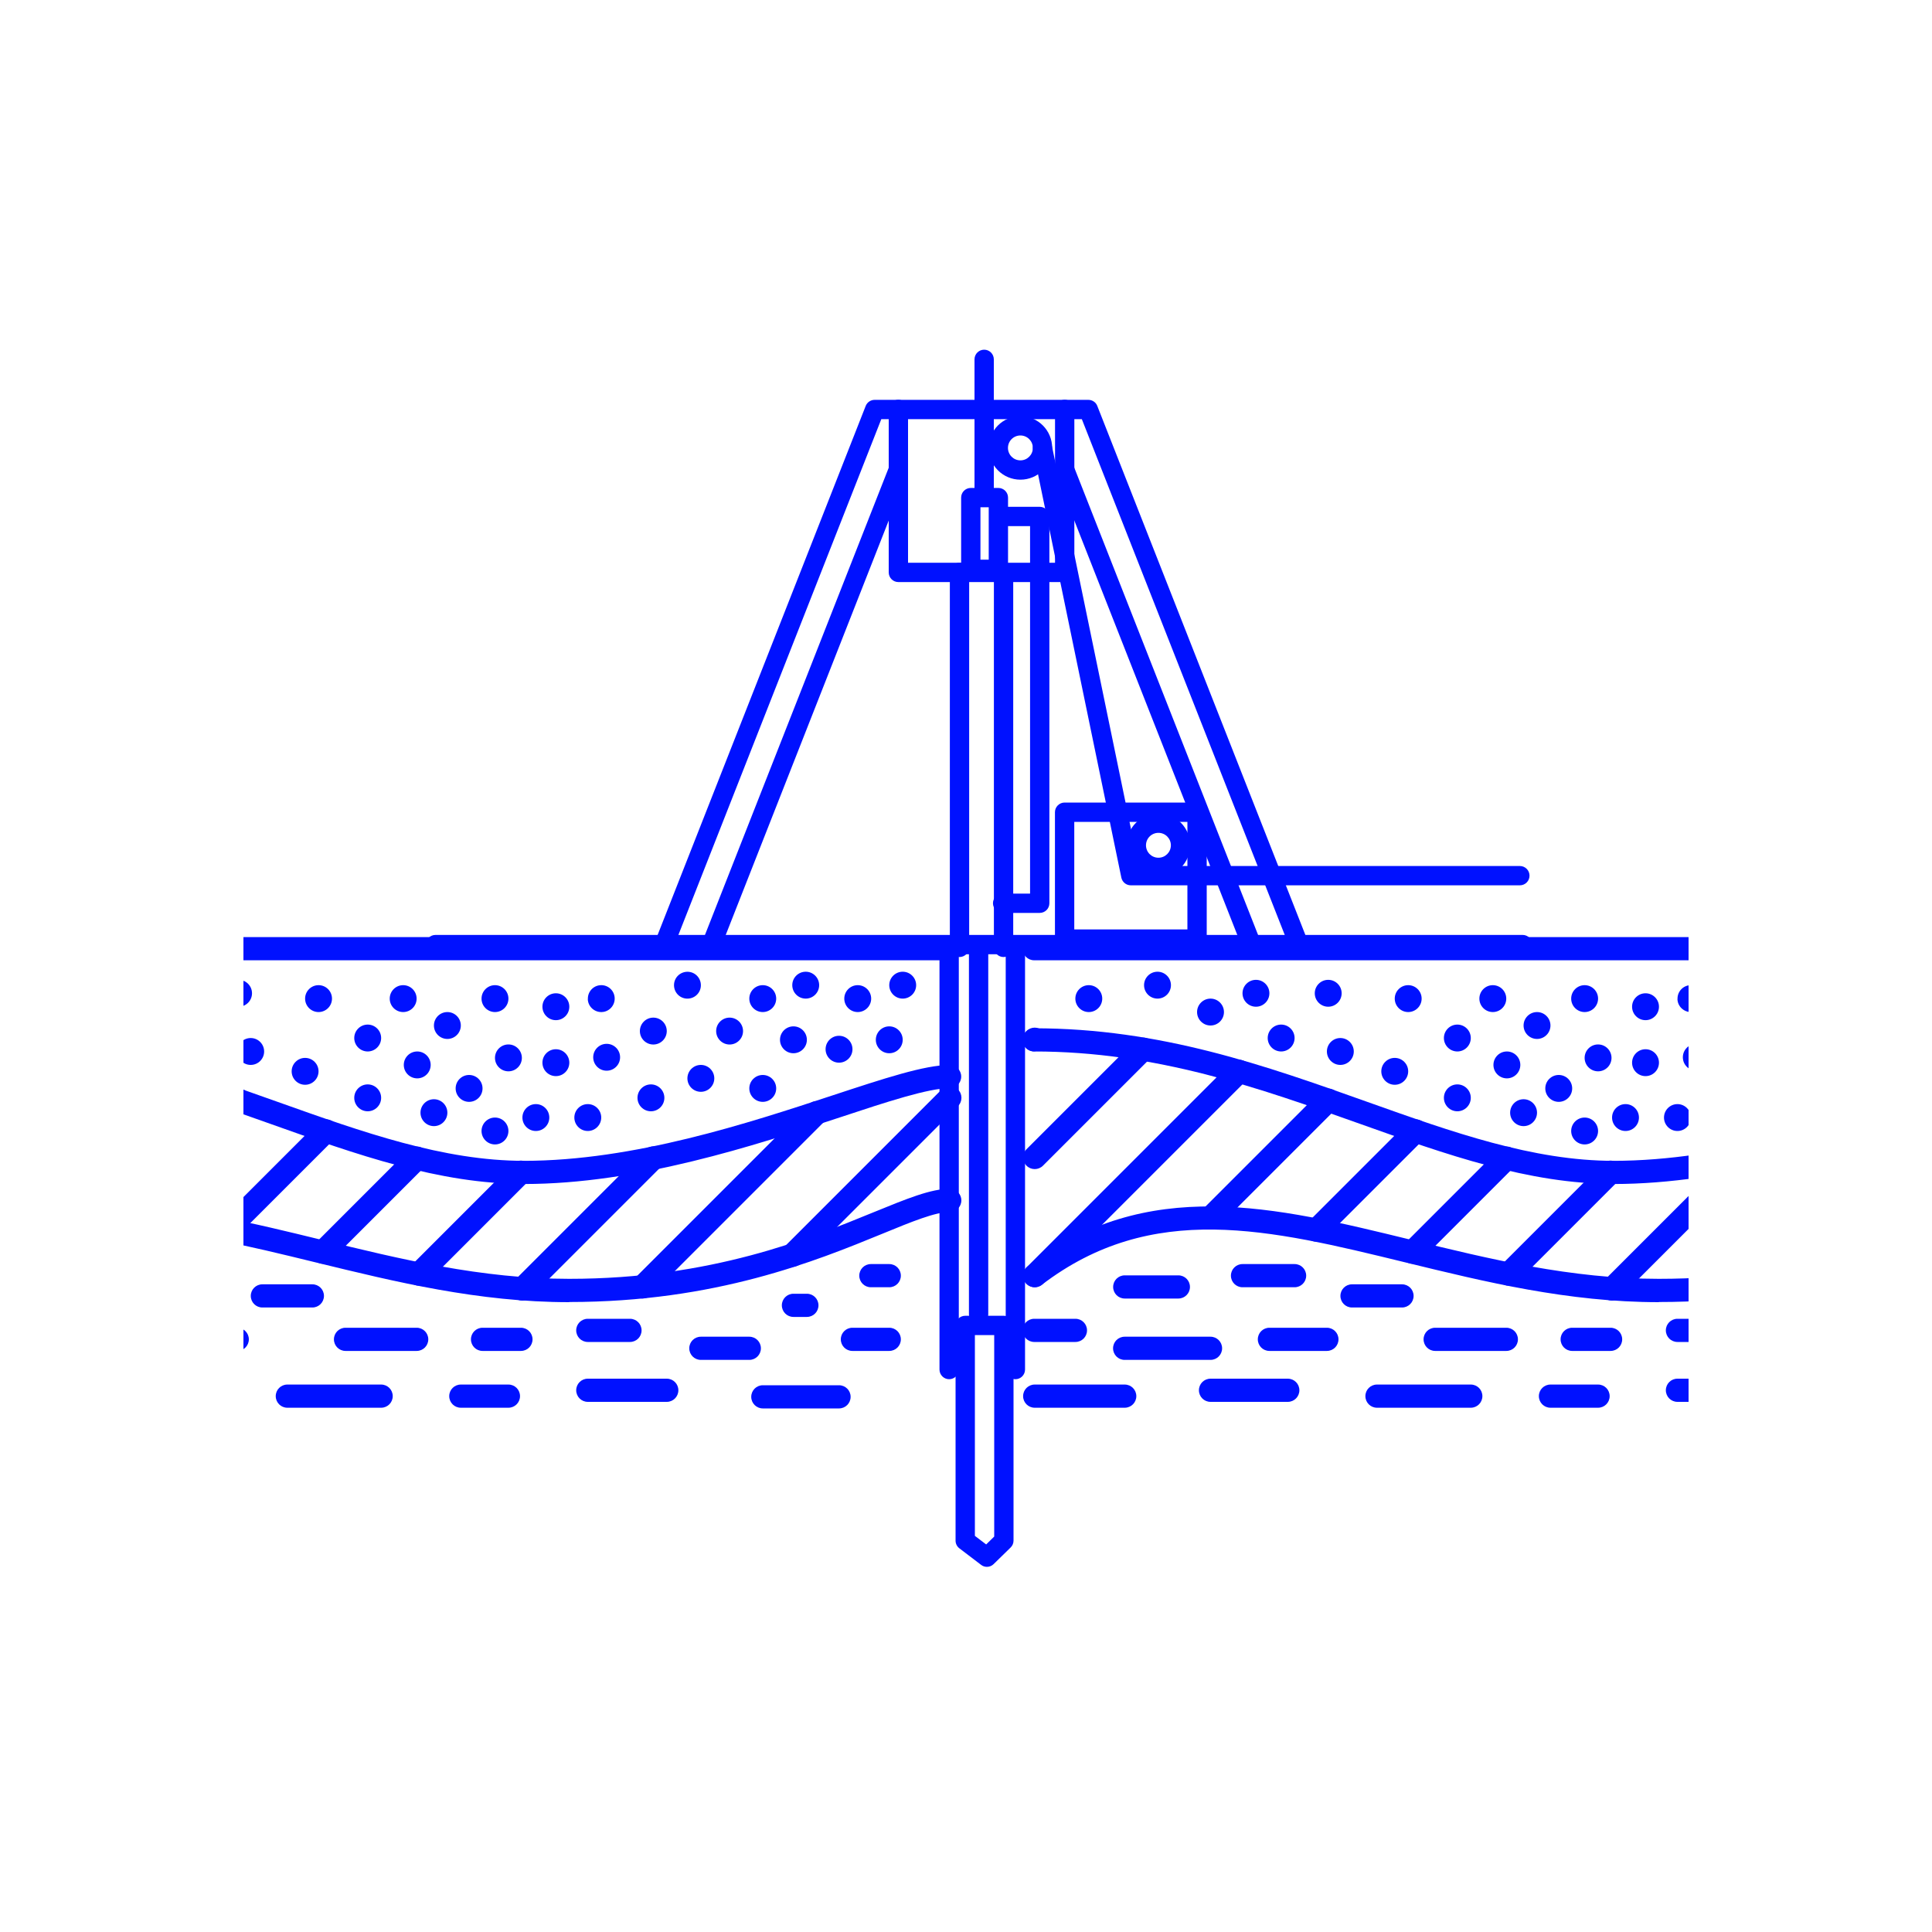 <?xml version="1.0" encoding="UTF-8"?>
<svg id="_レイヤー_2" data-name="レイヤー 2" xmlns="http://www.w3.org/2000/svg" width="250" height="250" xmlns:xlink="http://www.w3.org/1999/xlink" viewBox="0 0 250 250">
  <defs>
    <clipPath id="clippath">
      <rect x="31.5" y="31.5" width="187" height="187" style="fill: none; stroke-width: 0px;"/>
    </clipPath>
  </defs>
  <g id="_レイヤー_6" data-name="レイヤー 6">
    <g>
      <g>
        <g style="clip-path: url(#clippath);">
          <g>
            <path d="M-1.85,129.22c0,.96.78,1.74,1.74,1.74s1.74-.78,1.74-1.74-.78-1.74-1.74-1.74-1.74.78-1.74,1.74Z" style="fill: #01f; stroke-width: 0px;"/>
            <path d="M7.04,127.48c0,.96.78,1.74,1.74,1.74s1.74-.78,1.74-1.74-.78-1.74-1.74-1.74-1.74.78-1.74,1.74Z" style="fill: #01f; stroke-width: 0px;"/>
            <path d="M13.9,130.96c0,.96.78,1.74,1.74,1.74s1.74-.78,1.74-1.74-.78-1.74-1.74-1.74-1.74.78-1.74,1.74Z" style="fill: #01f; stroke-width: 0px;"/>
            <path d="M19.78,128.53c0,.96.78,1.74,1.74,1.74s1.74-.78,1.74-1.74-.78-1.74-1.74-1.74-1.74.78-1.74,1.74Z" style="fill: #01f; stroke-width: 0px;"/>
            <path d="M23.04,134.32c0,.96.78,1.74,1.74,1.74s1.74-.78,1.74-1.74-.78-1.74-1.74-1.74-1.74.78-1.74,1.74Z" style="fill: #01f; stroke-width: 0px;"/>
            <path d="M29.13,128.53c0,.96.78,1.74,1.74,1.74s1.74-.78,1.74-1.74-.78-1.74-1.74-1.74-1.74.78-1.74,1.74Z" style="fill: #01f; stroke-width: 0px;"/>
            <path d="M30.7,136.06c0,.96.78,1.74,1.74,1.74s1.74-.78,1.74-1.74-.78-1.74-1.74-1.74-1.74.78-1.74,1.74Z" style="fill: #01f; stroke-width: 0px;"/>
            <path d="M39.48,129.22c0,.96.78,1.74,1.74,1.74s1.74-.78,1.74-1.74-.78-1.74-1.74-1.74-1.74.78-1.74,1.74Z" style="fill: #01f; stroke-width: 0px;"/>
            <path d="M37.74,138.63c0,.96.78,1.74,1.74,1.74s1.74-.78,1.74-1.74-.78-1.74-1.74-1.74-1.74.78-1.74,1.74Z" style="fill: #01f; stroke-width: 0px;"/>
            <path d="M50.43,129.22c0,.96.78,1.74,1.74,1.74s1.74-.78,1.74-1.74-.78-1.74-1.74-1.74-1.74.78-1.74,1.74Z" style="fill: #01f; stroke-width: 0px;"/>
            <path d="M45.84,134.32c0,.96.78,1.74,1.74,1.74s1.74-.78,1.74-1.74-.78-1.74-1.74-1.74-1.74.78-1.74,1.74Z" style="fill: #01f; stroke-width: 0px;"/>
            <path d="M45.84,142.06c0,.96.78,1.74,1.74,1.74s1.74-.78,1.74-1.74-.78-1.74-1.74-1.74-1.74.78-1.74,1.74Z" style="fill: #01f; stroke-width: 0px;"/>
            <path d="M52.25,137.8c0,.96.78,1.74,1.74,1.74s1.74-.78,1.74-1.74-.78-1.74-1.74-1.74-1.74.78-1.74,1.74Z" style="fill: #01f; stroke-width: 0px;"/>
            <path d="M56.15,132.7c0,.96.78,1.74,1.74,1.74s1.74-.78,1.74-1.74-.78-1.74-1.74-1.74-1.74.78-1.74,1.74Z" style="fill: #01f; stroke-width: 0px;"/>
            <path d="M62.31,129.22c0,.96.78,1.74,1.74,1.74s1.74-.78,1.74-1.74-.78-1.74-1.74-1.74-1.74.78-1.74,1.74Z" style="fill: #01f; stroke-width: 0px;"/>
            <path d="M64.05,136.89c0,.96.78,1.74,1.74,1.74s1.74-.78,1.74-1.74-.78-1.74-1.74-1.74-1.74.78-1.74,1.74Z" style="fill: #01f; stroke-width: 0px;"/>
            <path d="M70.19,137.51c0,.96.78,1.74,1.74,1.74s1.74-.78,1.74-1.74-.78-1.74-1.74-1.74-1.74.78-1.74,1.74Z" style="fill: #01f; stroke-width: 0px;"/>
            <path d="M88.95,139.54c0,.96.78,1.74,1.74,1.74s1.74-.78,1.74-1.74-.78-1.74-1.74-1.74-1.74.78-1.74,1.74Z" style="fill: #01f; stroke-width: 0px;"/>
            <path d="M96.96,140.84c0,.96.78,1.74,1.74,1.74s1.74-.78,1.74-1.74-.78-1.74-1.74-1.74-1.74.78-1.74,1.74Z" style="fill: #01f; stroke-width: 0px;"/>
            <path d="M96.96,129.22c0,.96.78,1.74,1.74,1.74s1.74-.78,1.74-1.74-.78-1.74-1.74-1.74-1.74.78-1.74,1.74Z" style="fill: #01f; stroke-width: 0px;"/>
            <path d="M92.67,133.42c0,.96.78,1.74,1.74,1.74s1.74-.78,1.74-1.74-.78-1.74-1.74-1.74-1.74.78-1.74,1.74Z" style="fill: #01f; stroke-width: 0px;"/>
            <path d="M102.52,127.48c0,.96.78,1.74,1.74,1.74s1.74-.78,1.74-1.74-.78-1.74-1.74-1.74-1.74.78-1.74,1.74Z" style="fill: #01f; stroke-width: 0px;"/>
            <path d="M100.93,134.55c0,.96.78,1.74,1.74,1.74s1.74-.78,1.74-1.74-.78-1.74-1.74-1.74-1.74.78-1.74,1.74Z" style="fill: #01f; stroke-width: 0px;"/>
            <path d="M106.83,135.77c0,.96.78,1.74,1.74,1.74s1.74-.78,1.74-1.74-.78-1.74-1.74-1.74-1.74.78-1.74,1.74Z" style="fill: #01f; stroke-width: 0px;"/>
            <path d="M109.25,129.22c0,.96.78,1.74,1.74,1.74s1.74-.78,1.74-1.74-.78-1.74-1.74-1.74-1.74.78-1.74,1.74Z" style="fill: #01f; stroke-width: 0px;"/>
            <path d="M115.07,127.48c0,.96.78,1.74,1.74,1.74s1.74-.78,1.74-1.74-.78-1.74-1.74-1.74-1.74.78-1.74,1.74Z" style="fill: #01f; stroke-width: 0px;"/>
            <path d="M113.33,134.55c0,.96.78,1.74,1.74,1.74s1.74-.78,1.74-1.74-.78-1.74-1.74-1.74-1.74.78-1.74,1.74Z" style="fill: #01f; stroke-width: 0px;"/>
            <path d="M70.19,130.27c0,.96.78,1.74,1.74,1.74s1.74-.78,1.74-1.74-.78-1.74-1.74-1.74-1.74.78-1.74,1.74Z" style="fill: #01f; stroke-width: 0px;"/>
            <path d="M67.6,144.61c0,.96.78,1.74,1.74,1.74s1.74-.78,1.74-1.74-.78-1.74-1.74-1.74-1.74.78-1.74,1.74Z" style="fill: #01f; stroke-width: 0px;"/>
            <path d="M74.32,144.61c0,.96.78,1.74,1.74,1.74s1.74-.78,1.74-1.74-.78-1.74-1.74-1.74-1.74.78-1.74,1.74Z" style="fill: #01f; stroke-width: 0px;"/>
            <path d="M76.76,136.81c0,.96.78,1.74,1.74,1.74s1.74-.78,1.74-1.74-.78-1.74-1.74-1.74-1.74.78-1.74,1.74Z" style="fill: #01f; stroke-width: 0px;"/>
            <path d="M82.8,133.42c0,.96.78,1.74,1.74,1.74s1.74-.78,1.74-1.74-.78-1.74-1.74-1.74-1.74.78-1.74,1.74Z" style="fill: #01f; stroke-width: 0px;"/>
            <path d="M82.49,142.06c0,.96.78,1.74,1.74,1.74s1.74-.78,1.74-1.74-.78-1.74-1.74-1.74-1.74.78-1.74,1.74Z" style="fill: #01f; stroke-width: 0px;"/>
            <path d="M76.06,129.28c.03.96.84,1.71,1.8,1.68.96-.03,1.71-.84,1.68-1.8-.03-.96-.83-1.71-1.79-1.68-.96.03-1.71.83-1.68,1.8Z" style="fill: #01f; stroke-width: 0px;"/>
            <path d="M87.22,127.37c-.06.96.66,1.79,1.62,1.85.96.06,1.79-.66,1.85-1.62.06-.96-.66-1.79-1.62-1.85-.96-.06-1.79.66-1.85,1.62Z" style="fill: #01f; stroke-width: 0px;"/>
            <path d="M58.96,140.84c0,.96.78,1.74,1.74,1.74s1.74-.78,1.74-1.74-.78-1.74-1.74-1.74-1.74.78-1.74,1.74Z" style="fill: #01f; stroke-width: 0px;"/>
            <path d="M54.41,143.98c0,.96.78,1.74,1.74,1.74s1.74-.78,1.74-1.74-.78-1.74-1.74-1.74-1.74.78-1.74,1.74Z" style="fill: #01f; stroke-width: 0px;"/>
            <path d="M62.31,146.35c0,.96.78,1.74,1.74,1.74s1.74-.78,1.74-1.74-.78-1.74-1.74-1.74-1.74.78-1.74,1.74Z" style="fill: #01f; stroke-width: 0px;"/>
            <path d="M122.89,124.26H-7.18c-.83,0-1.5-.67-1.5-1.5s.67-1.5,1.5-1.5H122.89c.83,0,1.5.67,1.5,1.5s-.67,1.5-1.5,1.5Z" style="fill: #01f; stroke-width: 0px;"/>
            <path d="M67.81,153.2c-10.97,0-21.61-3.78-32.87-7.79-12.93-4.6-26.3-9.35-42.12-9.35-.83,0-1.5-.67-1.5-1.5s.67-1.5,1.5-1.5c16.35,0,29.96,4.84,43.13,9.53,11.01,3.92,21.41,7.62,31.86,7.62,14.2,0,29.06-4.89,39.9-8.46,6.68-2.2,11.95-3.94,15.17-3.94.83,0,1.5.67,1.5,1.5s-.67,1.5-1.5,1.5c-2.74,0-8.07,1.75-14.23,3.79-11.04,3.64-26.16,8.61-40.84,8.61Z" style="fill: #01f; stroke-width: 0px;"/>
            <path d="M73.65,168.5c-11.74,0-22.45-2.62-32.81-5.15-17.57-4.29-32.75-8-47.04,2.91-.66.5-1.6.38-2.11-.28-.5-.66-.38-1.6.28-2.11,15.44-11.79,32.02-7.74,49.58-3.45,10.18,2.49,20.71,5.06,32.1,5.06,18.35,0,31-5.18,39.38-8.61,4.31-1.76,7.42-3.04,9.87-3.04.83,0,1.5.67,1.5,1.5s-.67,1.5-1.5,1.5c-1.85,0-4.89,1.24-8.73,2.82-8.59,3.52-21.57,8.83-40.51,8.83Z" style="fill: #01f; stroke-width: 0px;"/>
            <g>
              <path d="M-7.11,151.28c-.39,0-.77-.15-1.06-.44-.59-.59-.59-1.54,0-2.13l14.01-14.01c.59-.59,1.54-.59,2.13,0,.59.59.59,1.54,0,2.13l-14.01,14.01c-.29.29-.68.44-1.06.44Z" style="fill: #01f; stroke-width: 0px;"/>
              <path d="M-7.11,166.57c-.39,0-.77-.15-1.06-.44-.59-.59-.59-1.54,0-2.13l26.43-26.43c.59-.59,1.54-.59,2.13,0,.59.59.59,1.54,0,2.13l-26.43,26.43c-.29.29-.68.44-1.06.44Z" style="fill: #01f; stroke-width: 0px;"/>
              <path d="M15.64,159.1c-.38,0-.77-.15-1.06-.44-.59-.59-.59-1.54,0-2.13l15.23-15.23c.59-.59,1.54-.59,2.13,0,.59.59.59,1.54,0,2.13l-15.23,15.23c-.29.29-.68.44-1.06.44Z" style="fill: #01f; stroke-width: 0px;"/>
              <path d="M29.35,160.68c-.39,0-.77-.15-1.06-.44-.59-.59-.59-1.54,0-2.13l12.83-12.83c.59-.59,1.54-.59,2.13,0,.59.59.59,1.54,0,2.13l-12.83,12.83c-.29.29-.68.44-1.06.44Z" style="fill: #01f; stroke-width: 0px;"/>
              <path d="M41.78,163.53c-.38,0-.77-.15-1.06-.44-.59-.59-.59-1.54,0-2.13l12.16-12.16c.59-.59,1.54-.59,2.13,0,.59.59.59,1.54,0,2.13l-12.16,12.16c-.29.29-.68.44-1.06.44Z" style="fill: #01f; stroke-width: 0px;"/>
              <path d="M54.22,166.37c-.39,0-.77-.15-1.06-.44-.59-.59-.59-1.54,0-2.13l13.18-13.18c.59-.59,1.54-.59,2.13,0,.59.59.59,1.54,0,2.13l-13.18,13.18c-.29.29-.68.44-1.06.44Z" style="fill: #01f; stroke-width: 0px;"/>
              <path d="M67.59,168.3c-.39,0-.77-.15-1.06-.44-.59-.59-.59-1.54,0-2.13l16.95-16.95c.59-.59,1.54-.59,2.13,0,.59.59.59,1.54,0,2.13l-16.95,16.95c-.29.29-.68.44-1.06.44Z" style="fill: #01f; stroke-width: 0px;"/>
              <path d="M83.14,168.03c-.38,0-.77-.15-1.06-.44-.59-.59-.59-1.54,0-2.13l22.54-22.54c.59-.59,1.54-.59,2.13,0,.59.59.59,1.54,0,2.13l-22.54,22.54c-.29.29-.68.44-1.06.44Z" style="fill: #01f; stroke-width: 0px;"/>
              <path d="M102.52,163.94c-.39,0-.77-.15-1.06-.44-.59-.59-.59-1.54,0-2.13l20.38-20.38c.59-.59,1.54-.59,2.13,0,.59.59.59,1.54,0,2.13l-20.38,20.38c-.29.29-.68.44-1.06.44Z" style="fill: #01f; stroke-width: 0px;"/>
            </g>
            <path d="M11.48,168.03h-6.94c-.83,0-1.5-.67-1.5-1.5s.67-1.5,1.5-1.5h6.94c.83,0,1.5.67,1.5,1.5s-.67,1.5-1.5,1.5Z" style="fill: #01f; stroke-width: 0px;"/>
            <path d="M15.64,175.97H4.54c-.83,0-1.5-.67-1.5-1.5s.67-1.5,1.5-1.5h11.11c.83,0,1.5.67,1.5,1.5s-.67,1.5-1.5,1.5Z" style="fill: #01f; stroke-width: 0px;"/>
            <path d="M26.52,166.57h-6.74c-.83,0-1.5-.67-1.5-1.5s.67-1.5,1.5-1.5h6.74c.83,0,1.5.67,1.5,1.5s-.67,1.5-1.5,1.5Z" style="fill: #01f; stroke-width: 0px;"/>
            <path d="M30.7,174.81h-7.44c-.83,0-1.5-.67-1.5-1.5s.67-1.5,1.5-1.5h7.44c.83,0,1.5.67,1.5,1.5s-.67,1.5-1.5,1.5Z" style="fill: #01f; stroke-width: 0px;"/>
            <path d="M40.42,169.19h-6.47c-.83,0-1.5-.67-1.5-1.5s.67-1.5,1.5-1.5h6.47c.83,0,1.5.67,1.5,1.5s-.67,1.5-1.5,1.5Z" style="fill: #01f; stroke-width: 0px;"/>
            <path d="M25.64,181.4h-10c-.83,0-1.5-.67-1.5-1.5s.67-1.5,1.5-1.5h10c.83,0,1.5.67,1.5,1.5s-.67,1.5-1.5,1.5Z" style="fill: #01f; stroke-width: 0px;"/>
            <path d="M4.54,182.16H-7.11c-.83,0-1.5-.67-1.5-1.5s.67-1.5,1.5-1.5H4.54c.83,0,1.5.67,1.5,1.5s-.67,1.5-1.5,1.5Z" style="fill: #01f; stroke-width: 0px;"/>
            <path d="M49.32,182.16h-12.14c-.83,0-1.5-.67-1.5-1.5s.67-1.5,1.5-1.5h12.14c.83,0,1.5.67,1.5,1.5s-.67,1.5-1.5,1.5Z" style="fill: #01f; stroke-width: 0px;"/>
            <path d="M53.92,174.81h-9.21c-.83,0-1.5-.67-1.5-1.5s.67-1.5,1.5-1.5h9.21c.83,0,1.5.67,1.5,1.5s-.67,1.5-1.5,1.5Z" style="fill: #01f; stroke-width: 0px;"/>
            <path d="M67.41,174.81h-4.97c-.83,0-1.5-.67-1.5-1.5s.67-1.5,1.5-1.5h4.97c.83,0,1.5.67,1.5,1.5s-.67,1.5-1.5,1.5Z" style="fill: #01f; stroke-width: 0px;"/>
            <path d="M65.79,182.16h-6.16c-.83,0-1.5-.67-1.5-1.5s.67-1.5,1.5-1.5h6.16c.83,0,1.5.67,1.5,1.5s-.67,1.5-1.5,1.5Z" style="fill: #01f; stroke-width: 0px;"/>
            <path d="M81.52,173.65h-5.46c-.83,0-1.5-.67-1.5-1.5s.67-1.5,1.5-1.5h5.46c.83,0,1.5.67,1.5,1.5s-.67,1.5-1.5,1.5Z" style="fill: #01f; stroke-width: 0px;"/>
            <path d="M86.28,181.4h-10.22c-.83,0-1.5-.67-1.5-1.5s.67-1.5,1.5-1.5h10.22c.83,0,1.5.67,1.5,1.5s-.67,1.5-1.5,1.5Z" style="fill: #01f; stroke-width: 0px;"/>
            <path d="M96.96,175.97h-6.27c-.83,0-1.5-.67-1.5-1.5s.67-1.5,1.5-1.5h6.27c.83,0,1.5.67,1.5,1.5s-.67,1.5-1.5,1.5Z" style="fill: #01f; stroke-width: 0px;"/>
            <path d="M108.57,182.25h-9.86c-.83,0-1.5-.67-1.5-1.5s.67-1.5,1.5-1.5h9.86c.83,0,1.5.67,1.5,1.5s-.67,1.5-1.5,1.5Z" style="fill: #01f; stroke-width: 0px;"/>
            <path d="M115.07,174.81h-4.77c-.83,0-1.5-.67-1.5-1.5s.67-1.5,1.5-1.5h4.77c.83,0,1.5.67,1.5,1.5s-.67,1.5-1.5,1.5Z" style="fill: #01f; stroke-width: 0px;"/>
            <path d="M104.41,170.41h-1.74c-.83,0-1.5-.67-1.5-1.5s.67-1.5,1.5-1.5h1.74c.83,0,1.5.67,1.5,1.5s-.67,1.5-1.5,1.5Z" style="fill: #01f; stroke-width: 0px;"/>
            <path d="M115.07,166.57h-2.38c-.83,0-1.5-.67-1.5-1.5s.67-1.5,1.5-1.5h2.38c.83,0,1.5.67,1.5,1.5s-.67,1.5-1.5,1.5Z" style="fill: #01f; stroke-width: 0px;"/>
          </g>
          <g>
            <path d="M139.15,129.22c0,.96.78,1.74,1.74,1.74s1.74-.78,1.74-1.74-.78-1.74-1.74-1.74-1.74.78-1.74,1.74Z" style="fill: #01f; stroke-width: 0px;"/>
            <path d="M148.04,127.48c0,.96.78,1.74,1.74,1.74s1.74-.78,1.74-1.74-.78-1.74-1.74-1.74-1.74.78-1.74,1.74Z" style="fill: #01f; stroke-width: 0px;"/>
            <path d="M154.9,130.96c0,.96.78,1.74,1.74,1.74s1.74-.78,1.74-1.74-.78-1.74-1.74-1.74-1.74.78-1.74,1.74Z" style="fill: #01f; stroke-width: 0px;"/>
            <path d="M160.78,128.53c0,.96.78,1.74,1.74,1.74s1.74-.78,1.74-1.74-.78-1.74-1.74-1.74-1.74.78-1.74,1.74Z" style="fill: #01f; stroke-width: 0px;"/>
            <path d="M164.04,134.32c0,.96.78,1.74,1.74,1.74s1.74-.78,1.74-1.74-.78-1.74-1.74-1.74-1.74.78-1.74,1.74Z" style="fill: #01f; stroke-width: 0px;"/>
            <path d="M170.13,128.53c0,.96.78,1.74,1.74,1.74s1.74-.78,1.74-1.74-.78-1.74-1.74-1.74-1.74.78-1.74,1.74Z" style="fill: #01f; stroke-width: 0px;"/>
            <path d="M171.7,136.06c0,.96.78,1.74,1.74,1.74s1.74-.78,1.74-1.74-.78-1.74-1.74-1.74-1.74.78-1.74,1.74Z" style="fill: #01f; stroke-width: 0px;"/>
            <path d="M180.48,129.22c0,.96.78,1.74,1.74,1.74s1.74-.78,1.74-1.74-.78-1.74-1.74-1.74-1.74.78-1.74,1.74Z" style="fill: #01f; stroke-width: 0px;"/>
            <path d="M178.74,138.63c0,.96.78,1.74,1.74,1.74s1.74-.78,1.74-1.74-.78-1.74-1.74-1.74-1.74.78-1.74,1.74Z" style="fill: #01f; stroke-width: 0px;"/>
            <path d="M191.43,129.22c0,.96.78,1.74,1.74,1.74s1.74-.78,1.74-1.74-.78-1.74-1.74-1.74-1.74.78-1.74,1.74Z" style="fill: #01f; stroke-width: 0px;"/>
            <path d="M186.84,134.32c0,.96.78,1.74,1.74,1.74s1.74-.78,1.74-1.74-.78-1.74-1.74-1.74-1.74.78-1.74,1.74Z" style="fill: #01f; stroke-width: 0px;"/>
            <path d="M186.84,142.06c0,.96.78,1.74,1.74,1.74s1.74-.78,1.74-1.74-.78-1.74-1.74-1.74-1.74.78-1.74,1.74Z" style="fill: #01f; stroke-width: 0px;"/>
            <path d="M193.25,137.8c0,.96.78,1.74,1.74,1.74s1.74-.78,1.74-1.74-.78-1.74-1.74-1.74-1.74.78-1.74,1.74Z" style="fill: #01f; stroke-width: 0px;"/>
            <path d="M197.15,132.7c0,.96.78,1.74,1.74,1.74s1.74-.78,1.74-1.74-.78-1.74-1.74-1.74-1.74.78-1.74,1.74Z" style="fill: #01f; stroke-width: 0px;"/>
            <path d="M203.31,129.22c0,.96.78,1.74,1.74,1.74s1.74-.78,1.74-1.74-.78-1.74-1.74-1.74-1.74.78-1.74,1.74Z" style="fill: #01f; stroke-width: 0px;"/>
            <path d="M205.05,136.89c0,.96.78,1.74,1.74,1.74s1.74-.78,1.74-1.74-.78-1.74-1.74-1.74-1.74.78-1.74,1.74Z" style="fill: #01f; stroke-width: 0px;"/>
            <path d="M211.19,137.51c0,.96.78,1.74,1.74,1.74s1.74-.78,1.74-1.74-.78-1.74-1.74-1.74-1.74.78-1.74,1.74Z" style="fill: #01f; stroke-width: 0px;"/>
            <path d="M229.95,139.54c0,.96.78,1.74,1.74,1.74s1.74-.78,1.74-1.74-.78-1.74-1.74-1.74-1.74.78-1.74,1.74Z" style="fill: #01f; stroke-width: 0px;"/>
            <path d="M237.96,140.84c0,.96.78,1.74,1.74,1.74s1.74-.78,1.74-1.74-.78-1.74-1.74-1.74-1.74.78-1.74,1.74Z" style="fill: #01f; stroke-width: 0px;"/>
            <path d="M237.96,129.22c0,.96.78,1.74,1.74,1.74s1.74-.78,1.74-1.74-.78-1.74-1.74-1.74-1.74.78-1.74,1.74Z" style="fill: #01f; stroke-width: 0px;"/>
            <path d="M233.67,133.42c0,.96.78,1.74,1.74,1.74s1.74-.78,1.74-1.74-.78-1.74-1.74-1.74-1.74.78-1.74,1.74Z" style="fill: #01f; stroke-width: 0px;"/>
            <path d="M243.52,127.48c0,.96.78,1.74,1.74,1.74s1.74-.78,1.74-1.74-.78-1.74-1.74-1.74-1.74.78-1.74,1.74Z" style="fill: #01f; stroke-width: 0px;"/>
            <path d="M241.93,134.55c0,.96.78,1.74,1.74,1.74s1.74-.78,1.74-1.74-.78-1.74-1.74-1.74-1.74.78-1.74,1.74Z" style="fill: #01f; stroke-width: 0px;"/>
            <path d="M247.83,135.77c0,.96.78,1.74,1.74,1.74s1.74-.78,1.74-1.74-.78-1.74-1.74-1.74-1.74.78-1.74,1.74Z" style="fill: #01f; stroke-width: 0px;"/>
            <path d="M211.19,130.27c0,.96.78,1.74,1.74,1.74s1.74-.78,1.74-1.74-.78-1.74-1.74-1.74-1.74.78-1.74,1.74Z" style="fill: #01f; stroke-width: 0px;"/>
            <path d="M208.6,144.61c0,.96.78,1.74,1.74,1.74s1.74-.78,1.74-1.74-.78-1.74-1.74-1.74-1.74.78-1.74,1.74Z" style="fill: #01f; stroke-width: 0px;"/>
            <path d="M215.32,144.61c0,.96.78,1.74,1.74,1.74s1.74-.78,1.74-1.74-.78-1.74-1.74-1.74-1.74.78-1.74,1.74Z" style="fill: #01f; stroke-width: 0px;"/>
            <path d="M217.76,136.81c0,.96.78,1.74,1.74,1.74s1.74-.78,1.74-1.74-.78-1.74-1.74-1.74-1.74.78-1.74,1.74Z" style="fill: #01f; stroke-width: 0px;"/>
            <path d="M223.8,133.42c0,.96.78,1.74,1.74,1.74s1.74-.78,1.74-1.74-.78-1.74-1.74-1.74-1.74.78-1.74,1.74Z" style="fill: #01f; stroke-width: 0px;"/>
            <path d="M223.49,142.06c0,.96.78,1.74,1.74,1.74s1.74-.78,1.74-1.74-.78-1.74-1.74-1.74-1.74.78-1.74,1.74Z" style="fill: #01f; stroke-width: 0px;"/>
            <path d="M217.06,129.28c.03.96.84,1.71,1.8,1.68.96-.03,1.71-.84,1.68-1.8-.03-.96-.83-1.71-1.79-1.68-.96.03-1.71.83-1.68,1.8Z" style="fill: #01f; stroke-width: 0px;"/>
            <path d="M228.22,127.37c-.06.96.66,1.79,1.62,1.85.96.06,1.79-.66,1.85-1.62.06-.96-.66-1.79-1.62-1.85-.96-.06-1.79.66-1.85,1.62Z" style="fill: #01f; stroke-width: 0px;"/>
            <path d="M199.96,140.84c0,.96.78,1.74,1.74,1.74s1.74-.78,1.74-1.74-.78-1.74-1.74-1.74-1.74.78-1.74,1.74Z" style="fill: #01f; stroke-width: 0px;"/>
            <path d="M195.41,143.98c0,.96.78,1.74,1.74,1.74s1.74-.78,1.74-1.74-.78-1.74-1.74-1.74-1.74.78-1.74,1.74Z" style="fill: #01f; stroke-width: 0px;"/>
            <path d="M203.31,146.35c0,.96.78,1.74,1.74,1.74s1.74-.78,1.74-1.74-.78-1.74-1.74-1.74-1.74.78-1.74,1.74Z" style="fill: #01f; stroke-width: 0px;"/>
            <path d="M263.89,124.26h-130.07c-.83,0-1.5-.67-1.5-1.5s.67-1.5,1.5-1.5h130.07c.83,0,1.5.67,1.5,1.5s-.67,1.5-1.5,1.5Z" style="fill: #01f; stroke-width: 0px;"/>
            <path d="M208.81,153.2c-10.97,0-21.61-3.78-32.87-7.79-12.93-4.6-26.3-9.35-42.12-9.35-.83,0-1.5-.67-1.5-1.5s.67-1.5,1.5-1.5c16.35,0,29.96,4.84,43.13,9.53,11.01,3.92,21.41,7.62,31.86,7.62,14.2,0,29.06-4.89,39.9-8.46,6.68-2.2,11.95-3.94,15.17-3.94.83,0,1.5.67,1.5,1.5s-.67,1.5-1.5,1.5c-2.74,0-8.07,1.75-14.23,3.79-11.04,3.64-26.16,8.61-40.84,8.61Z" style="fill: #01f; stroke-width: 0px;"/>
            <path d="M214.65,168.5c-11.74,0-22.45-2.62-32.81-5.15-17.57-4.29-32.75-8-47.04,2.91-.66.5-1.6.38-2.11-.28-.5-.66-.38-1.6.28-2.11,15.44-11.79,32.02-7.74,49.58-3.45,10.18,2.49,20.71,5.06,32.1,5.06,18.35,0,31-5.18,39.38-8.61,4.31-1.76,7.42-3.04,9.87-3.04.83,0,1.5.67,1.5,1.5s-.67,1.5-1.5,1.5c-1.85,0-4.89,1.24-8.73,2.82-8.59,3.52-21.57,8.83-40.51,8.83Z" style="fill: #01f; stroke-width: 0px;"/>
            <g>
              <path d="M133.83,136.05c-.39,0-.78-.15-1.07-.45-.58-.59-.58-1.54.01-2.13l.06-.06c.59-.58,1.54-.58,2.13.01.58.59.58,1.54-.01,2.13l-.06.06c-.29.29-.67.43-1.06.43Z" style="fill: #01f; stroke-width: 0px;"/>
              <path d="M133.89,151.28c-.39,0-.77-.15-1.06-.44-.59-.59-.59-1.54,0-2.13l14.01-14.01c.59-.59,1.54-.59,2.13,0,.59.59.59,1.54,0,2.13l-14.01,14.01c-.29.29-.68.44-1.06.44Z" style="fill: #01f; stroke-width: 0px;"/>
              <path d="M133.89,166.57c-.39,0-.77-.15-1.06-.44-.59-.59-.59-1.54,0-2.13l26.43-26.43c.59-.59,1.54-.59,2.13,0,.59.59.59,1.54,0,2.13l-26.43,26.43c-.29.29-.68.44-1.06.44Z" style="fill: #01f; stroke-width: 0px;"/>
              <path d="M156.64,159.1c-.38,0-.77-.15-1.06-.44-.59-.59-.59-1.54,0-2.13l15.23-15.23c.59-.59,1.54-.59,2.13,0,.59.59.59,1.54,0,2.13l-15.23,15.23c-.29.29-.68.44-1.06.44Z" style="fill: #01f; stroke-width: 0px;"/>
              <path d="M170.35,160.68c-.39,0-.77-.15-1.06-.44-.59-.59-.59-1.54,0-2.13l12.83-12.83c.59-.59,1.54-.59,2.13,0,.59.59.59,1.54,0,2.13l-12.83,12.83c-.29.29-.68.44-1.06.44Z" style="fill: #01f; stroke-width: 0px;"/>
              <path d="M182.78,163.53c-.38,0-.77-.15-1.06-.44-.59-.59-.59-1.54,0-2.13l12.16-12.16c.59-.59,1.54-.59,2.13,0,.59.59.59,1.54,0,2.13l-12.16,12.16c-.29.29-.68.44-1.06.44Z" style="fill: #01f; stroke-width: 0px;"/>
              <path d="M195.22,166.37c-.39,0-.77-.15-1.06-.44-.59-.59-.59-1.54,0-2.13l13.18-13.18c.59-.59,1.54-.59,2.13,0,.59.59.59,1.54,0,2.13l-13.18,13.18c-.29.29-.68.44-1.06.44Z" style="fill: #01f; stroke-width: 0px;"/>
              <path d="M208.59,168.3c-.39,0-.77-.15-1.06-.44-.59-.59-.59-1.54,0-2.13l16.95-16.95c.59-.59,1.54-.59,2.13,0,.59.59.59,1.54,0,2.13l-16.95,16.95c-.29.29-.68.44-1.06.44Z" style="fill: #01f; stroke-width: 0px;"/>
              <path d="M224.14,168.03c-.38,0-.77-.15-1.06-.44-.59-.59-.59-1.54,0-2.13l22.54-22.54c.59-.59,1.54-.59,2.13,0,.59.59.59,1.54,0,2.13l-22.54,22.54c-.29.29-.68.44-1.06.44Z" style="fill: #01f; stroke-width: 0px;"/>
              <path d="M243.52,163.94c-.39,0-.77-.15-1.06-.44-.59-.59-.59-1.54,0-2.13l20.38-20.38c.59-.59,1.54-.59,2.13,0,.59.59.59,1.54,0,2.13l-20.38,20.38c-.29.29-.68.44-1.06.44Z" style="fill: #01f; stroke-width: 0px;"/>
            </g>
            <path d="M139.16,173.65h-5.33c-.83,0-1.5-.67-1.5-1.5s.67-1.5,1.5-1.5h5.33c.83,0,1.5.67,1.5,1.5s-.67,1.5-1.5,1.5Z" style="fill: #01f; stroke-width: 0px;"/>
            <path d="M152.48,168.03h-6.94c-.83,0-1.5-.67-1.5-1.5s.67-1.5,1.5-1.5h6.94c.83,0,1.5.67,1.5,1.5s-.67,1.5-1.5,1.5Z" style="fill: #01f; stroke-width: 0px;"/>
            <path d="M156.64,175.97h-11.11c-.83,0-1.5-.67-1.5-1.5s.67-1.5,1.5-1.5h11.11c.83,0,1.5.67,1.5,1.5s-.67,1.5-1.5,1.5Z" style="fill: #01f; stroke-width: 0px;"/>
            <path d="M167.52,166.57h-6.74c-.83,0-1.5-.67-1.5-1.5s.67-1.5,1.5-1.5h6.74c.83,0,1.5.67,1.5,1.5s-.67,1.5-1.5,1.5Z" style="fill: #01f; stroke-width: 0px;"/>
            <path d="M171.7,174.81h-7.44c-.83,0-1.5-.67-1.5-1.5s.67-1.5,1.5-1.5h7.44c.83,0,1.5.67,1.5,1.5s-.67,1.5-1.5,1.5Z" style="fill: #01f; stroke-width: 0px;"/>
            <path d="M181.42,169.19h-6.47c-.83,0-1.5-.67-1.5-1.5s.67-1.5,1.5-1.5h6.47c.83,0,1.5.67,1.5,1.5s-.67,1.5-1.5,1.5Z" style="fill: #01f; stroke-width: 0px;"/>
            <path d="M166.64,181.4h-10c-.83,0-1.5-.67-1.5-1.5s.67-1.5,1.5-1.5h10c.83,0,1.5.67,1.5,1.5s-.67,1.5-1.5,1.5Z" style="fill: #01f; stroke-width: 0px;"/>
            <path d="M145.54,182.16h-11.65c-.83,0-1.5-.67-1.5-1.5s.67-1.5,1.5-1.5h11.65c.83,0,1.5.67,1.5,1.5s-.67,1.5-1.5,1.5Z" style="fill: #01f; stroke-width: 0px;"/>
            <path d="M190.32,182.16h-12.14c-.83,0-1.5-.67-1.5-1.5s.67-1.5,1.5-1.5h12.14c.83,0,1.5.67,1.5,1.5s-.67,1.5-1.5,1.5Z" style="fill: #01f; stroke-width: 0px;"/>
            <path d="M194.92,174.81h-9.21c-.83,0-1.5-.67-1.5-1.5s.67-1.5,1.5-1.5h9.21c.83,0,1.5.67,1.5,1.5s-.67,1.5-1.5,1.5Z" style="fill: #01f; stroke-width: 0px;"/>
            <path d="M208.41,174.81h-4.97c-.83,0-1.5-.67-1.5-1.5s.67-1.5,1.5-1.5h4.97c.83,0,1.5.67,1.5,1.5s-.67,1.5-1.5,1.5Z" style="fill: #01f; stroke-width: 0px;"/>
            <path d="M206.79,182.16h-6.16c-.83,0-1.5-.67-1.5-1.5s.67-1.5,1.5-1.5h6.16c.83,0,1.5.67,1.5,1.5s-.67,1.5-1.5,1.5Z" style="fill: #01f; stroke-width: 0px;"/>
            <path d="M222.52,173.65h-5.46c-.83,0-1.5-.67-1.5-1.5s.67-1.5,1.5-1.5h5.46c.83,0,1.5.67,1.5,1.5s-.67,1.5-1.5,1.5Z" style="fill: #01f; stroke-width: 0px;"/>
            <path d="M227.28,181.4h-10.22c-.83,0-1.5-.67-1.5-1.5s.67-1.5,1.5-1.5h10.22c.83,0,1.5.67,1.5,1.5s-.67,1.5-1.5,1.5Z" style="fill: #01f; stroke-width: 0px;"/>
            <path d="M237.96,175.97h-6.27c-.83,0-1.5-.67-1.5-1.5s.67-1.5,1.5-1.5h6.27c.83,0,1.5.67,1.5,1.5s-.67,1.5-1.5,1.5Z" style="fill: #01f; stroke-width: 0px;"/>
            <path d="M249.57,182.25h-9.86c-.83,0-1.5-.67-1.5-1.5s.67-1.5,1.5-1.5h9.86c.83,0,1.5.67,1.5,1.5s-.67,1.5-1.5,1.5Z" style="fill: #01f; stroke-width: 0px;"/>
            <path d="M256.07,174.81h-4.77c-.83,0-1.5-.67-1.5-1.5s.67-1.5,1.5-1.5h4.77c.83,0,1.5.67,1.5,1.5s-.67,1.5-1.5,1.5Z" style="fill: #01f; stroke-width: 0px;"/>
            <path d="M245.41,170.41h-1.74c-.83,0-1.5-.67-1.5-1.5s.67-1.5,1.5-1.5h1.74c.83,0,1.5.67,1.5,1.5s-.67,1.5-1.5,1.5Z" style="fill: #01f; stroke-width: 0px;"/>
          </g>
        </g>
        <g>
          <g>
            <path d="M162.08,123.84c-.5,0-.97-.3-1.16-.79l-24.31-61.81c-.25-.64.06-1.37.71-1.62.64-.26,1.37.06,1.62.71l24.31,61.81c.25.64-.06,1.37-.71,1.62-.15.06-.31.09-.46.09Z" style="fill: #01f; stroke-width: 0px;"/>
            <path d="M91.94,123.84c-.15,0-.31-.03-.46-.09-.64-.25-.96-.98-.71-1.62l24.31-61.81c.25-.64.98-.96,1.62-.71.64.25.96.98.71,1.62l-24.31,61.81c-.19.49-.66.79-1.16.79Z" style="fill: #01f; stroke-width: 0px;"/>
            <path d="M168.22,123.84c-.5,0-.97-.3-1.16-.79l-27.07-68.81h-25.95l-27.07,68.81c-.25.64-.98.96-1.62.71-.64-.25-.96-.98-.71-1.62l27.38-69.61c.19-.48.65-.79,1.16-.79h27.65c.51,0,.98.31,1.16.79l27.38,69.61c.25.64-.06,1.37-.71,1.62-.15.06-.31.09-.46.09Z" style="fill: #01f; stroke-width: 0px;"/>
            <path d="M137.77,75.32h-21.52c-.69,0-1.25-.56-1.25-1.25v-21.09c0-.69.56-1.25,1.25-1.25s1.25.56,1.25,1.25v19.84h19.02v-19.84c0-.69.56-1.25,1.25-1.25s1.25.56,1.25,1.25v21.09c0,.69-.56,1.25-1.25,1.25Z" style="fill: #01f; stroke-width: 0px;"/>
            <path d="M124.16,123.84c-.69,0-1.25-.56-1.25-1.25v-48.52c0-.69.56-1.25,1.25-1.25s1.25.56,1.25,1.25v48.52c0,.69-.56,1.25-1.25,1.25Z" style="fill: #01f; stroke-width: 0px;"/>
            <path d="M129.86,123.84c-.69,0-1.25-.56-1.25-1.25v-48.52c0-.69.56-1.25,1.25-1.25s1.25.56,1.25,1.25v48.52c0,.69-.56,1.25-1.25,1.25Z" style="fill: #01f; stroke-width: 0px;"/>
          </g>
          <path d="M197.03,123.48H56.35c-.69,0-1.25-.56-1.25-1.25s.56-1.25,1.25-1.25h140.68c.69,0,1.25.56,1.25,1.25s-.56,1.25-1.25,1.25Z" style="fill: #01f; stroke-width: 0px;"/>
          <path d="M122.82,178.47c-.69,0-1.25-.56-1.25-1.25v-54.31c0-.69.56-1.25,1.25-1.25s1.25.56,1.25,1.25v54.31c0,.69-.56,1.25-1.25,1.25Z" style="fill: #01f; stroke-width: 0px;"/>
          <path d="M131.39,178.47c-.69,0-1.25-.56-1.25-1.25v-54.31c0-.69.56-1.25,1.25-1.25s1.25.56,1.25,1.25v54.31c0,.69-.56,1.25-1.25,1.25Z" style="fill: #01f; stroke-width: 0px;"/>
          <path d="M126.63,171.33c-.69,0-1.25-.56-1.25-1.25v-47.17c0-.69.56-1.25,1.25-1.25s1.25.56,1.25,1.25v47.17c0,.69-.56,1.25-1.25,1.25Z" style="fill: #01f; stroke-width: 0px;"/>
          <path d="M127.35,64.57c-.69,0-1.25-.56-1.25-1.25v-16.82c0-.69.56-1.25,1.25-1.25s1.25.56,1.25,1.25v16.82c0,.69-.56,1.25-1.25,1.25Z" style="fill: #01f; stroke-width: 0px;"/>
          <path d="M127.71,202.75c-.27,0-.53-.08-.76-.26l-2.81-2.14c-.31-.24-.49-.6-.49-.99v-27.85c0-.69.56-1.25,1.25-1.25h5c.69,0,1.25.56,1.25,1.25v27.85c0,.34-.14.66-.38.89l-2.19,2.14c-.24.24-.56.36-.87.36ZM126.15,198.74l1.46,1.11,1.04-1.02v-26.07h-2.5v25.98ZM129.9,199.36h0,0Z" style="fill: #01f; stroke-width: 0px;"/>
          <path d="M154.9,122.77h-17.14c-.69,0-1.25-.56-1.25-1.25v-16.42c0-.69.56-1.25,1.25-1.25h17.14c.69,0,1.25.56,1.25,1.25v16.42c0,.69-.56,1.25-1.25,1.25ZM139.01,120.27h14.64v-13.92h-14.64v13.92Z" style="fill: #01f; stroke-width: 0px;"/>
          <path d="M132.04,62.07c-2.26,0-4.11-1.84-4.11-4.11s1.84-4.11,4.11-4.11,4.11,1.84,4.11,4.11-1.84,4.11-4.11,4.11ZM132.04,56.35c-.89,0-1.61.72-1.61,1.61s.72,1.61,1.61,1.61,1.61-.72,1.61-1.61-.72-1.61-1.61-1.61Z" style="fill: #01f; stroke-width: 0px;"/>
          <path d="M149.9,113.48c-2.26,0-4.11-1.84-4.11-4.11s1.84-4.11,4.11-4.11,4.11,1.84,4.11,4.11-1.84,4.11-4.11,4.11ZM149.9,107.77c-.89,0-1.61.72-1.61,1.61s.72,1.61,1.61,1.61,1.61-.72,1.61-1.61-.72-1.61-1.61-1.61Z" style="fill: #01f; stroke-width: 0px;"/>
          <path d="M129.19,74.92h-3.57c-.69,0-1.25-.56-1.25-1.25v-9.28c0-.69.56-1.25,1.25-1.25h3.57c.69,0,1.25.56,1.25,1.25v9.28c0,.69-.56,1.25-1.25,1.25ZM126.87,72.42h1.07v-6.78h-1.07v6.78Z" style="fill: #01f; stroke-width: 0px;"/>
          <path d="M134.54,118.13h-4.8c-.69,0-1.25-.56-1.25-1.25s.56-1.25,1.25-1.25h3.55v-47.55h-3.24c-.69,0-1.25-.56-1.25-1.25s.56-1.25,1.25-1.25h4.49c.69,0,1.25.56,1.25,1.25v50.05c0,.69-.56,1.25-1.25,1.25Z" style="fill: #01f; stroke-width: 0px;"/>
          <path d="M196.67,114.56h-50.35c-.59,0-1.1-.42-1.22-1l-11.43-55.34c-.14-.68.3-1.34.97-1.48.67-.14,1.34.29,1.48.97l11.22,54.35h49.33c.69,0,1.25.56,1.25,1.25s-.56,1.25-1.25,1.25Z" style="fill: #01f; stroke-width: 0px;"/>
        </g>
      </g>
      <rect width="250" height="250" style="fill: none; stroke-width: 0px;"/>
    </g>
  </g>
</svg>